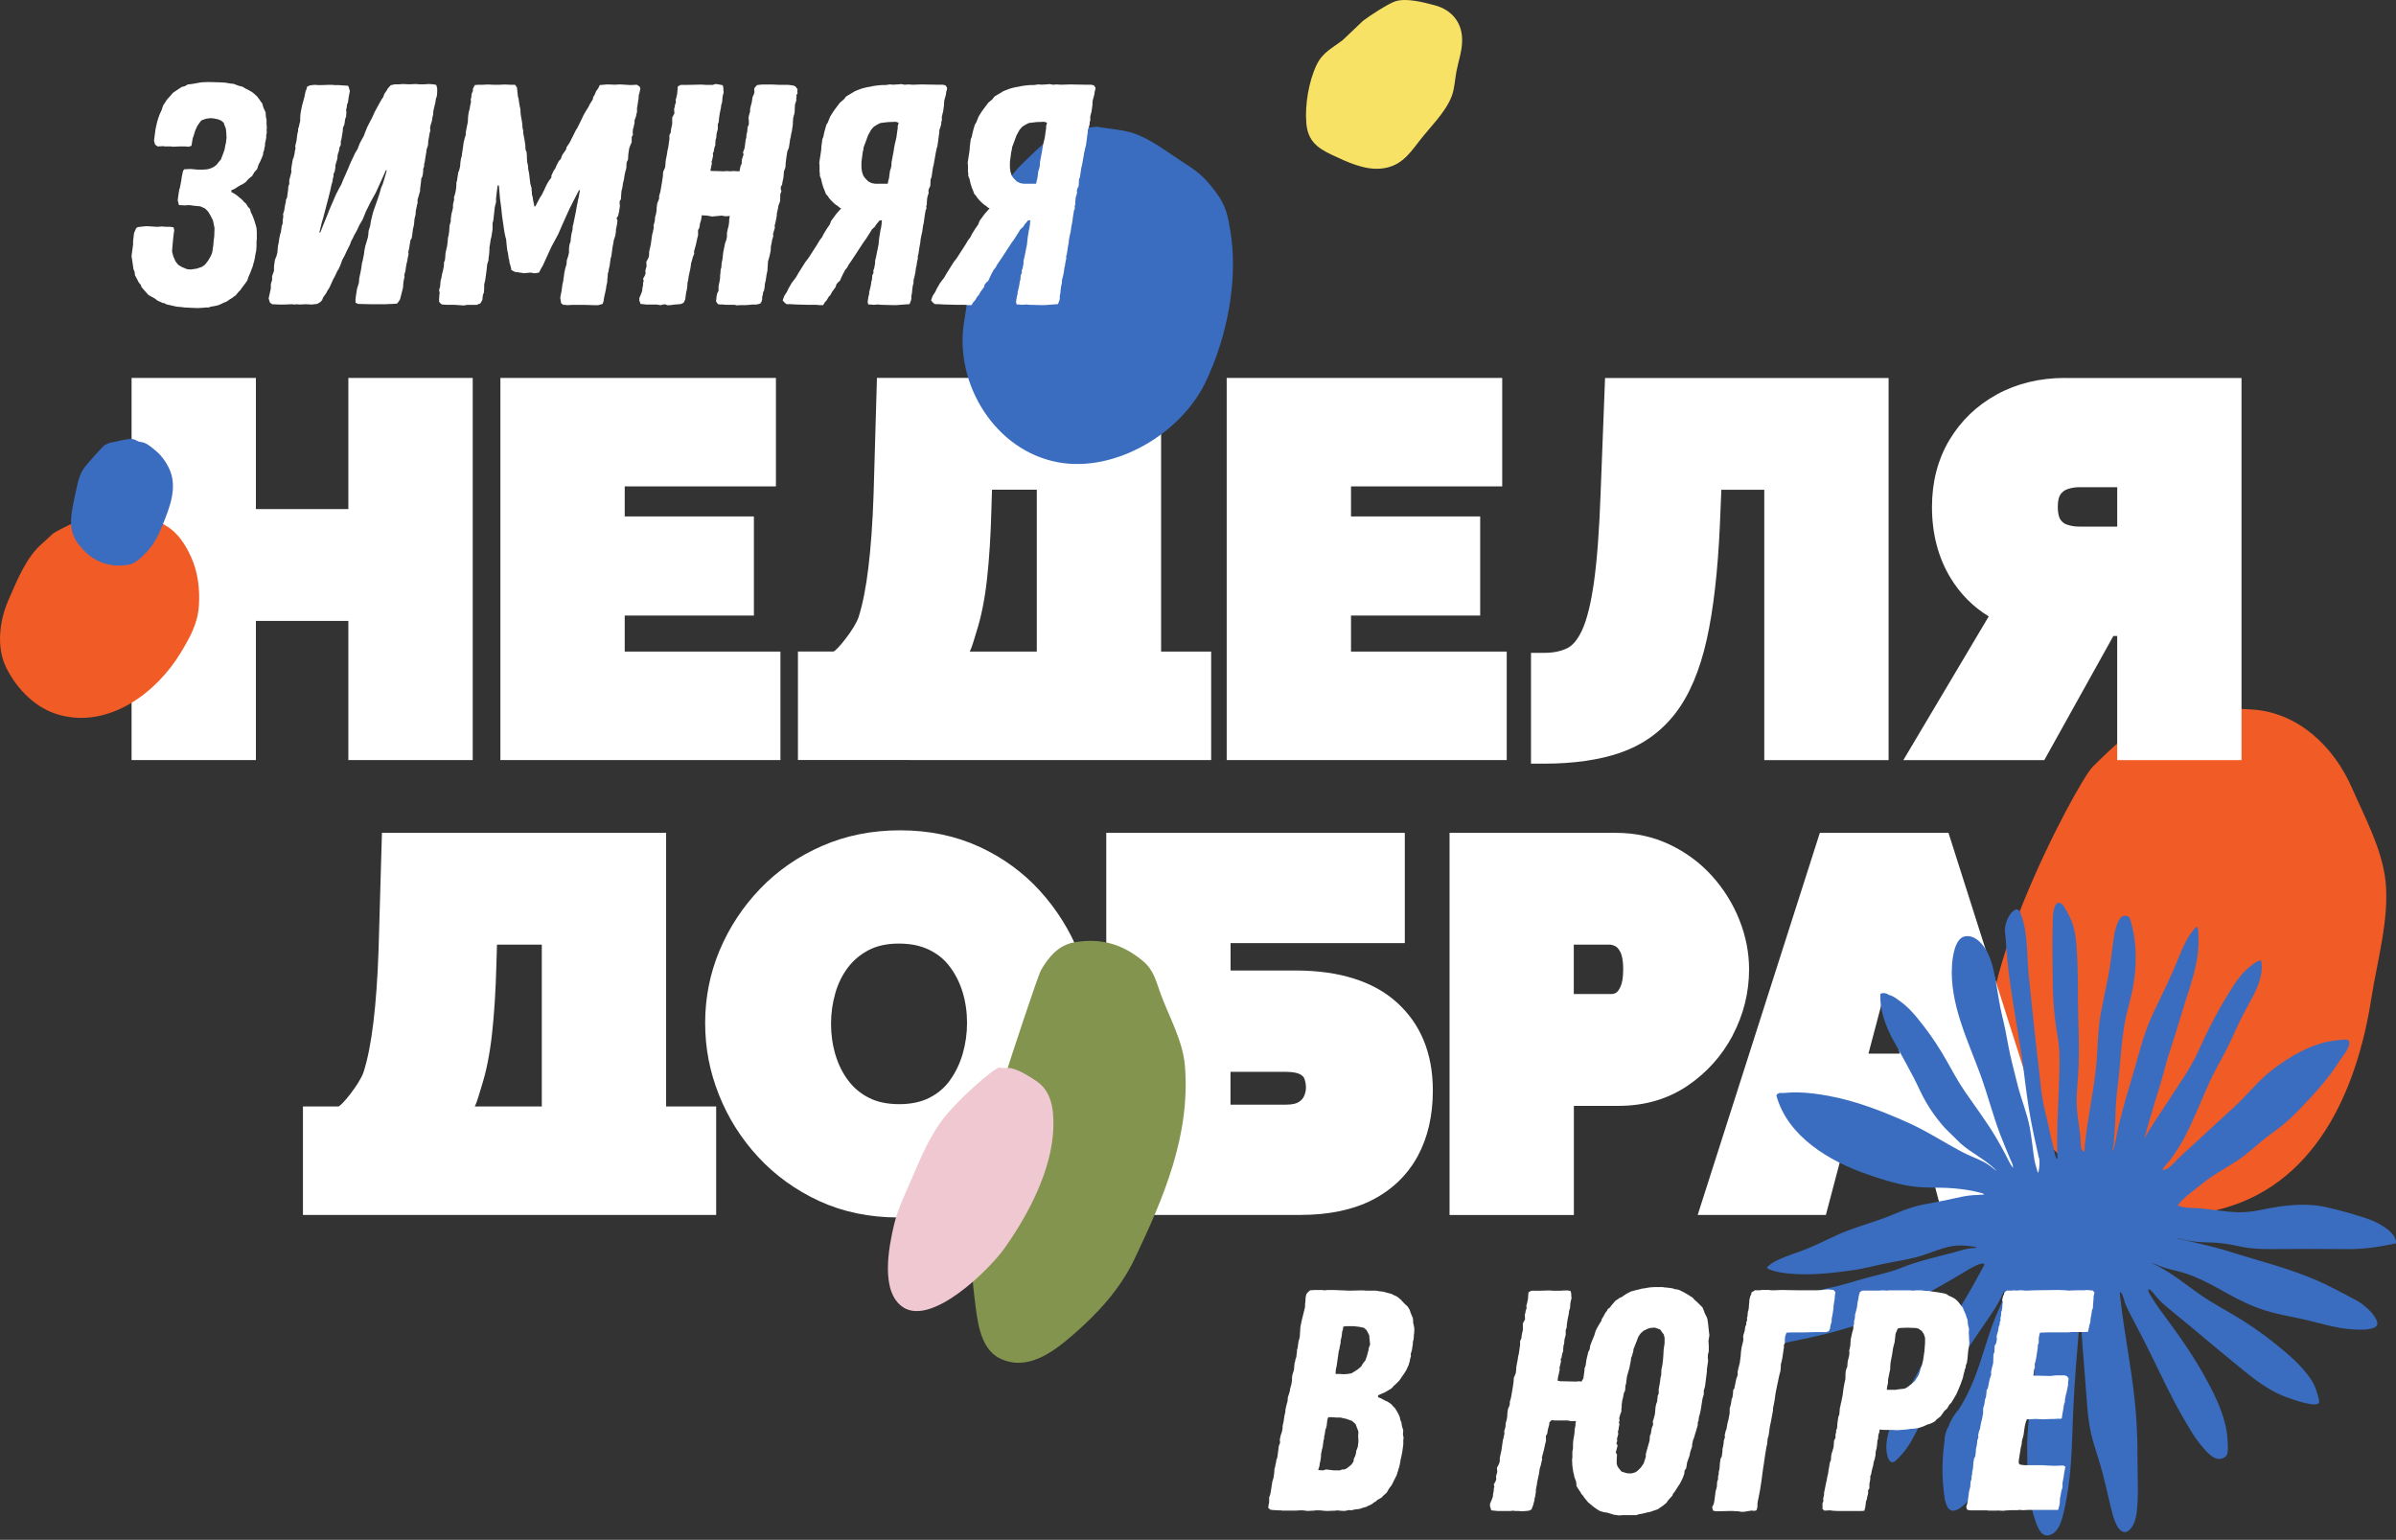 <?xml version="1.0" encoding="UTF-8"?> <svg xmlns="http://www.w3.org/2000/svg" id="Layer_1" width="567.78" height="364.93" version="1.1" viewBox="0 0 567.78 364.93"><rect x="0" y="0" width="567.78" height="364.93" fill="#333333" stroke="none"/><path d="M318.18,9.5c-2.42,1.88-4.73,2.88-6.16,5.83-1.9,3.93-2.84,9.63-2.45,13.95.37,4.08,2.54,5.78,6.1,7.44,3.5,1.64,7.56,3.58,11.5,3.24,4.47-.39,6.54-3.08,9.08-6.43,2.53-3.33,6.29-6.83,7.76-10.73.7-1.87.75-3.95,1.13-5.91.45-2.34,1.27-4.63,1.34-7.03.14-4.4-2.37-7.52-6.53-8.62-2.54-.67-6.57-1.76-9.24-.95-1.67.51-6.31,3.56-7.69,4.62l-4.83,4.59Z" style="fill: #f7e266;"></path><path d="M473.18,254.76c10.24,17.24,29.05,37.01,51.14,32.24,24.34-5.26,34.22-28.6,37.62-50.41,1.34-8.62,4.32-18.98,3.36-27.79-.82-7.57-4.93-15.15-7.95-22.06-4.35-9.95-12.94-18.02-23.9-18.61-7.03-.38-16.33-1.26-22.7,1.88-5.75,2.83-10.4,7.28-14.88,11.75-3.6,3.6-32.27,56.88-22.69,73Z" style="fill: #f05b26;"></path><g><polygon points="184.94 154.42 148.04 154.42 148.04 145.88 178.65 145.88 178.65 122.39 148.04 122.39 148.04 115.27 183.87 115.27 183.87 89.57 118.58 89.57 118.58 180.13 184.94 180.13 184.94 154.42" style="fill: #fff;"></polygon><polygon points="60.64 147.15 82.55 147.15 82.55 180.13 112.02 180.13 112.02 89.57 82.55 89.57 82.55 120.65 60.64 120.65 60.64 89.57 31.18 89.57 31.18 180.13 60.64 180.13 60.64 147.15" style="fill: #fff;"></polygon><path d="M215.59,180.13h71.42v-25.71h-11.86v-64.86h-67.34l-.8,27.73c-.23,6.6-.64,12.4-1.23,17.23-.57,4.72-1.34,8.65-2.31,11.7-.88,2.77-5.31,8.19-6,8.19h-8.38v25.71h26.5ZM245.69,116.06v38.36h-15.89c.62-1.22,1.15-3.32,1.6-4.73,1.13-3.5,1.97-7.72,2.5-12.54.52-4.69.87-10.19,1.03-16.33l.14-4.76h10.61Z" style="fill: #fff;"></path><polygon points="357.05 154.42 320.15 154.42 320.15 145.88 350.76 145.88 350.76 122.39 320.15 122.39 320.15 115.27 355.98 115.27 355.98 89.57 290.69 89.57 290.69 180.13 357.05 180.13 357.05 154.42" style="fill: #fff;"></polygon><path d="M384.01,178.36c5.28-1.82,9.67-4.97,13.05-9.37,3.28-4.27,5.77-10.15,7.4-17.49,1.57-7.07,2.62-16.18,3.1-27.07l.35-8.36h10.17v64.07h29.46v-90.56h-67.19l-1.07,27.73c-.31,8.55-.84,15.53-1.57,20.73-.71,5.01-1.66,8.82-2.82,11.33-.99,2.14-2.15,3.55-3.43,4.21-1.48.75-3.33,1.14-5.5,1.14h-3.16v26.26h3.16c6.96,0,13.03-.88,18.06-2.6Z" style="fill: #fff;"></path><path d="M489.34,89.57c-5.97,0-11.39,1.31-16.11,3.89-4.76,2.6-8.55,6.24-11.29,10.83-2.74,4.59-4.12,9.93-4.12,15.86,0,6.33,1.47,11.97,4.37,16.77,2.32,3.83,5.36,6.9,9.08,9.16l-20.24,34.07h33.4l16.37-29.42h.91v29.42h29.46v-90.56h-41.84ZM501.72,115.47v9.33h-9.06c-1,0-1.95-.16-2.89-.48-.62-.21-1.1-.59-1.51-1.18-.4-.58-.63-1.65-.63-3.01,0-1.7.35-2.54.64-2.95.45-.62.96-1.01,1.61-1.24.93-.32,1.86-.48,2.77-.48h9.06Z" style="fill: #fff;"></path></g><g><path d="M98.29,287.94h71.42v-25.71h-11.86v-64.86h-67.34l-.8,27.73c-.23,6.6-.64,12.4-1.23,17.23-.57,4.72-1.34,8.65-2.31,11.7-.88,2.77-5.31,8.19-6,8.19h-8.38v25.71h26.5ZM128.39,223.87v38.36h-15.89c.62-1.22,1.15-3.32,1.6-4.73,1.13-3.5,1.97-7.72,2.5-12.54.52-4.69.87-10.19,1.03-16.33l.14-4.76h10.61Z" style="fill: #fff;"></path><path d="M246.53,211.23c-3.99-4.41-8.84-7.96-14.43-10.54-5.62-2.59-11.93-3.91-18.77-3.91s-12.89,1.25-18.53,3.7c-5.62,2.45-10.55,5.86-14.66,10.14-4.09,4.25-7.31,9.15-9.59,14.55-2.29,5.43-3.45,11.23-3.45,17.25s1.09,11.55,3.25,17c2.15,5.45,5.28,10.41,9.28,14.74,4.02,4.36,8.89,7.88,14.46,10.46,5.61,2.59,11.93,3.91,18.77,3.91s13.01-1.27,18.61-3.77c5.57-2.49,10.47-5.91,14.58-10.19,4.09-4.26,7.3-9.16,9.54-14.57,2.25-5.43,3.38-11.18,3.38-17.11s-1.09-11.43-3.25-16.88c-2.14-5.43-5.24-10.4-9.2-14.78ZM225.17,255.95c-1.26,1.77-2.85,3.14-4.86,4.18-1.99,1.03-4.41,1.55-7.21,1.55s-5.22-.5-7.17-1.5c-2-1.01-3.6-2.34-4.9-4.07-1.35-1.78-2.37-3.84-3.05-6.12-.7-2.34-1.05-4.81-1.05-7.34s.34-4.91,1.01-7.26c.64-2.26,1.64-4.3,2.98-6.08,1.31-1.73,2.92-3.09,4.94-4.15,1.94-1.02,4.34-1.54,7.13-1.54s5.16.49,7.16,1.46c2.01.97,3.62,2.28,4.9,3.98,1.35,1.79,2.38,3.83,3.06,6.07.7,2.3,1.05,4.75,1.05,7.27s-.34,4.91-1.01,7.26c-.65,2.29-1.65,4.4-2.98,6.27Z" style="fill: #fff;"></path><path d="M331.02,237.58c-5.56-5.03-13.66-7.58-24.07-7.58h-15.34v-6.49h41.29v-26.14h-70.75v90.56h45.99c6.73,0,12.46-1.2,17.05-3.55,4.71-2.42,8.33-5.91,10.76-10.38,2.38-4.37,3.59-9.61,3.59-15.57,0-8.73-2.86-15.74-8.52-20.85ZM291.6,254.01h12.97c2.1,0,3.09.36,3.49.58.69.37.9.72.99.95.28.69.42,1.41.42,2.19,0,.73-.16,1.42-.48,2.11-.25.54-.67.99-1.29,1.37-.43.27-1.31.59-3.02.59h-13.09v-7.79Z" style="fill: #fff;"></path><path d="M410.61,245.32c2.56-4.87,3.87-10.12,3.87-15.59,0-3.94-.77-7.88-2.3-11.73-1.52-3.81-3.69-7.3-6.46-10.38-2.8-3.11-6.17-5.61-10-7.44-3.89-1.86-8.18-2.8-12.75-2.8h-39.47v90.56h29.46v-25.86h10.6c6.16,0,11.64-1.6,16.31-4.75,4.57-3.09,8.19-7.13,10.76-12ZM372.95,223.87h8.46c.43,0,.92.14,1.44.41.39.2.78.68,1.14,1.37.3.58.66,1.76.66,4.07s-.34,3.42-.62,4.06c-.45,1.03-.85,1.36-1,1.45-.47.3-.82.34-1.03.34h-9.06v-11.71Z" style="fill: #fff;"></path><path d="M431.25,197.37l-28.95,90.56h30.38l4.35-16.49h18.93l4.35,16.49h30.25l-28.83-90.56h-30.49ZM450.21,249.7h-7.44l3.72-14.1,3.72,14.1Z" style="fill: #fff;"></path></g><path d="M483.15,274.42c-.87-3.87-1.72-7.7-2.36-11.61-.72-4.41-1.14-8.85-1.82-13.26-.56-3.64-1.19-7.27-1.77-10.9-.61-3.84-1.2-7.66-1.55-11.53-.12-1.33-.23-2.66-.31-4-.1-.89-.18-1.79-.25-2.68.05-1.52.81-3.65,2.07-4.6,1.13-.86,1.51.16,1.86,1.16,1.63,4.7,1.24,9.83,1.78,14.73.74,6.8,1.37,13.6,2.21,20.39.33,2.65.52,5.32.94,7.96.43,2.74,1.23,5.39,1.78,8.1.3,1.46.6,2.87,1.01,4.3.16.54.25,1.79.71,2.2.14-.25.16-.53.06-.84-.02-1.42-.02-2.84-.02-4.27.04-4.7.35-9.39.48-14.08.1-2.18.11-4.36.03-6.54-.14-1.68-.36-3.35-.69-5-.49-3.34-.81-6.76-.85-10.13-.06-5.21-.19-10.49-.01-15.69.03-.87.06-3.91,1.31-4.16,1.05-.21,1.89,1.86,2.25,2.48,1.53,2.6,1.91,5.4,2.1,8.38.22,3.4.3,6.82.29,10.23-.02,6.54.48,13.06.06,19.59-.17,2.66-.49,5.36-.3,8.03.16,2.21.57,4.42.82,6.62.1.86-.03,2.04.23,2.86.1.32.34.71.67.82.12-.51.16-1.04.14-1.57.26-2.23.57-4.45.93-6.67.59-3.87,1.32-7.76,1.74-11.65.46-4.33.35-8.6,1.14-12.91.55-2.98,1.21-5.95,1.79-8.92.57-2.9.8-5.84,1.25-8.76.22-1.45.48-2.89,1.16-4.22.39-.77.85-1.33,1.8-1.24.86.08.95.8,1.16,1.55,1.5,5.24,1.37,10.85.3,16.18-.55,2.72-1.4,5.34-1.87,8.08-.64,3.8-.91,7.66-1.25,11.49-.2,2.27-.56,4.55-.73,6.83-.18,2.44-.11,4.89-.37,7.33-.11,1.01-.08,2.06-.25,3.05-.08.46-.24.86-.22,1.33.77-1.68.91-3.93,1.35-5.7.75-3.03,1.56-6.06,2.46-9.05.93-3.13,1.83-6.22,2.7-9.36.85-3.07,1.96-6.18,3.33-9.06,1.98-4.15,4.02-8.26,5.75-12.53,1.1-2.71,2.21-5.43,4.28-7.56.57.07.48,2.32.49,2.58.12,3.07-.35,5.82-1.15,8.79-.67,2.51-1.49,4.94-2.28,7.42-1.02,3.23-1.93,6.48-3.02,9.69-1.08,3.17-1.82,6.43-2.81,9.63-.82,2.63-1.61,5.27-2.38,7.91-.59,2.03-1.12,4.08-1.77,6.1-.33,1.03-.64,2.19-1.24,3.11-.38-.18.61-2.38.67-2.51,1.19-2.93,3.02-5.63,4.75-8.25s3.38-5.12,5.04-7.7c1.23-1.82,2.36-3.7,3.39-5.64.8-1.68,1.59-3.36,2.36-5.04,1.47-3.05,3.04-6.13,4.82-9.01,1.08-1.74,2.14-3.58,3.41-5.18.84-1.07,1.9-2.07,2.99-2.89.55-.41,1.37-1.01,2.09-1.01.84,4.47-2.23,8.88-4.16,12.6-1.4,2.71-2.57,5.51-3.93,8.23s-2.94,5.31-4.19,8.08c-2.01,4.45-3.73,8.99-6.03,13.29-.93,1.75-2.04,3.37-3.18,4.99-.55.79-1.5,1.53-1.89,2.41,1.21.25,2.89-1.84,3.58-2.51,2.14-2.08,4.4-4.03,6.58-6.07s4.55-4.2,6.84-6.3c3.16-2.9,5.76-6.33,9.19-8.93,4.08-3.08,8.87-5.92,13.98-6.72.96-.15,1.93-.26,2.9-.31s1.36.21,1.14,1.35c-.33.92-.81,1.76-1.45,2.51-.56.85-1.12,1.69-1.69,2.53-1.8,2.69-3.95,5.16-6.15,7.53-2.54,2.72-5.15,5.52-8.2,7.68-2.21,1.57-4.19,3.25-6.25,5.02-3.46,2.97-7.68,4.69-11.17,7.61-1.99,1.67-4.15,2.97-5.7,5.09,1.53.65,3.66.53,5.24.67,3.06.27,6.13.86,9.2.93,3.15.07,6.09-.81,9.17-1.28,3.9-.59,7.92-.79,11.78.11,2.86.67,5.77,1.47,8.58,2.36,1.78.56,3.46,1.28,5.02,2.32,1.21.8,2.88,2.21,2.73,3.86-3.74.8-7.5,1.39-11.33,1.36-6.04-.05-12.09-.05-18.13,0-2.65.02-5.15-.1-7.75-.68-2.5-.55-4.84-.89-7.4-.91-1.87-.02-3.69-.17-5.5-.62-.61-.15-1.23-.4-1.86-.41,4.02,1.07,8.08,1.81,12.05,3.07,7.18,2.27,14.59,4.06,21.5,7.11,2.45,1.08,4.79,2.36,7.17,3.59,1.23.64,2.44,1.23,3.54,2.1,1.24.99,2.41,2.11,3.09,3.56.57,1.23-.05,1.75-1.26,2.04-1.66.39-3.46.24-5.15.1-3.25-.26-6.42-1.25-9.58-2.01-3.34-.8-6.75-1.31-10.04-2.3-3.44-1.03-6.43-2.52-9.55-4.26-2.48-1.38-4.91-2.75-7.53-3.84-1.83-.77-3.61-1.24-5.55-1.69-.95-.22-1.86-.52-2.78-.86-.59-.22-1.22-.58-1.83-.69,4.24,1.89,7.85,4.96,11.64,7.59,3.24,2.25,6.72,3.98,10.03,6.09,2.65,1.69,5.19,3.49,7.64,5.46,3.13,2.52,6.39,5.27,8.6,8.68.64.98,1.03,2.07,1.35,3.19.11.38.47,1.46.43,1.9-.16,1.71-6.77-.77-7.69-1.1-5.04-1.82-8.97-5.34-13.06-8.68-4.45-3.63-8.81-7.37-13.27-11-1.51-1.23-3.06-2.44-4.36-3.9-.6-.67-1.18-1.71-2.04-2.05-.32.44.57,1.63.75,1.94,1.16,1.94,2.53,3.76,3.88,5.57,3.48,4.69,6.73,9.5,9.48,14.67,1.82,3.41,3.5,7,4.25,10.81.28,1.42.41,2.88.42,4.33,0,.99.11,1.99-.82,2.57-2.2,1.38-4.36-1.51-5.59-2.97-1.56-1.86-2.78-4.06-4-6.15-1.42-2.43-2.74-4.92-3.99-7.44-2.59-5.26-5.06-10.52-7.84-15.68-.81-1.5-1.59-2.99-2.21-4.57.16.41-.59-2.41-1.04-2.37-.19.57.03,1.47.09,2.03.24,2.17.54,4.34.87,6.5,1.15,7.57,2.5,15.02,2.91,22.69.18,3.39.24,6.79.23,10.19,0,2.78.18,5.63-.01,8.4-.14,1.99-.2,4.23-1.37,5.92-.48.69-1.31,1.5-2.28.98-1.1-.59-1.61-2.15-2.02-3.22-.43-1.56-.83-3.12-1.18-4.7-.48-2.05-.97-4.1-1.49-6.15-.6-2.19-1.3-4.34-1.97-6.52-.95-3.1-1.42-6.18-1.64-9.4-.62-9.06-1.63-18.07-1.67-27.16.06,4.36-.19,8.69-.57,13.03-.58,6.77-1.03,13.52-1.23,20.31-.15,5.08-.4,10.22-1.27,15.24-.34,1.99-.7,4.02-1.32,5.94-.39,1.22-1.08,2.68-2.3,3.3-2.42,1.25-3.4-1.67-4.02-3.55-1.76-5.35-1.78-11.22-1.82-16.81-.06-7.27,1.65-14.32,1.96-21.54.17-3.85-.06-7.84,1.09-11.56-.04,3.62-1,7.16-2.09,10.59-.94,2.93-1.96,5.84-2.83,8.8-1.09,3.73-2.07,7.38-3.78,10.9-1.57,3.21-3.37,6.29-4.96,9.49-.9,1.81-1.7,3.85-3.04,5.39-.97,1.12-3.82,4.1-5.15,1.98-.78-1.25-.85-2.9-1.01-4.31-.42-3.63-.3-7.73.21-11.36,0-1.26.31-2.44.94-3.52.55-1.53,1.38-2.91,2.48-4.13,1.4-2.18,2.48-4.4,3.46-6.79,2.34-5.71,3.56-11.77,6.22-17.35.14-.3,1.64-3.75,1-3.82-1.34,3.24-3.46,6.1-5.43,8.97-2.08,3.03-4.16,6.05-6.06,9.19-1.35,2.24-2.62,4.53-4.03,6.74-1.22,1.92-2.55,3.75-3.73,5.7-1.03,1.7-1.88,3.49-2.89,5.21-.77,1.32-1.66,2.51-2.75,3.59-.39.38-1.24,1.5-1.93,1.03s-.92-1.84-1.01-2.58c-.25-2.07.48-4.57,1.14-6.49,1.72-5.05,5.1-9.43,7.37-14.24,1.05-2.23,2.02-4.47,3.43-6.51.99-1.19,2.01-2.35,3.06-3.48.82-.78,1.49-1.67,2.02-2.67,2.25-3.45,4.22-7.15,6.2-10.77-.52-1.1-4.87,1.85-5.28,2.08-6.19,3.67-12.45,7.11-19.07,9.98-6.31,2.73-12.96,4.44-19.68,5.81-2.13.43-4.25.92-6.38,1.32-1.17.22-2.3.59-3.4.08.04-1.06.42-1.99,1.14-2.78.94-1.68,2.17-3.12,3.7-4.34,2.78-2.57,6.1-5.04,9.79-6.08,1.42-.32,2.84-.64,4.26-.96,2.09-.56,4.17-1.15,6.24-1.76,2.96-.86,5.96-1.36,8.82-2.53,4.22-1.72,8.61-2.62,12.99-3.82,1.28-.35,2.57-.76,3.9-.91.32-.04.92.07,1.13-.22-1.2-.23-2.42-.36-3.64-.4-3.16-.09-6.02,1.29-8.95,2.26-2.48.82-5.01,1.24-7.58,1.71-3.16.58-6.26,1.49-9.44,1.93-4.79.66-9.9,1.24-14.74.77-1.53-.15-3.18-.35-4.6-.94-.27-.11-.68-.19-.77-.51.7-.8,1.57-1.27,2.54-1.74,2.33-1.14,4.93-1.83,7.32-2.84,3.14-1.32,6.15-2.97,9.34-4.18,3.59-1.36,7.29-2.34,10.83-3.85,2.37-1.01,4.72-1.89,7.26-2.36,2.27-.43,4.55-.83,6.81-1.35,1.53-.35,3.05-.68,4.61-.81.92-.08,1.85-.06,2.77-.16-.25-.35-.88-.41-1.26-.51-1.9-.52-3.94-.77-5.89-.95-3-.28-6.06-.06-9.05-.38-3.91-.42-7.68-1.65-11.38-2.91-8.99-3.07-19.03-8.97-21.67-18.77.32-.49.79-.67,1.39-.53,1.22-.11,2.44-.17,3.67-.16,2.49.05,4.91.38,7.35.83,6.47,1.19,12.57,3.58,18.56,6.23,4.49,1.98,8.63,4.71,12.96,7.01,1.74.92,3.61,1.57,5.34,2.48,1.1.57,1.98,1.37,2.97,2.11-2.38-2.63-5.93-4.19-8.57-6.56l-3.65-3.58c-2.37-2.61-4.32-5.51-5.85-8.69-1.05-2.26-2.19-4.48-3.4-6.65-1.11-2.06-2.25-4.12-3.4-6.15-1.63-3.25-2.92-6.73-2.71-10.41.7-.27,1.36-.19,1.98.25.81.25,1.55.64,2.21,1.19,2.46,1.61,4.3,3.94,6.09,6.25,2,2.59,3.79,5.31,5.39,8.15,1.4,2.48,2.71,4.95,4.33,7.3,2.51,3.65,5.18,7.2,7.45,11.01.79,1.33,1.52,2.7,2.25,4.07.54,1.01,1.01,2.18,1.74,3.07-.03-.64-.22-1.24-.55-1.81-.86-2.03-1.7-4.07-2.5-6.12-1.78-4.68-2.99-9.54-4.72-14.25-3.04-8.29-7.3-16.83-6.7-25.91.12-1.79.63-6.4,3.13-6.81,1.88-.3,3.39,1.04,4.42,2.46,1.9,2.6,2.42,6.03,2.98,9.11.43,2.39.74,4.79,1.32,7.15.58,2.34,1.03,4.67,1.46,7.04.56,3.1,1.42,6.13,2.16,9.19.85,3.5,2.3,6.88,2.96,10.41.46,2.5.69,5.02,1.08,7.53.16,1.07.53,1.97.78,3.01.18.74.65-2.04.33-3.45Z" style="fill: #3a6dbf;"></path><g><path d="M308.73,357.94h-.6l-1.19.07h-3.05l-.45-.07h-.6l-1.12-.07-.67-.07-.52-.45.07-.6.15-.74v-1.12l.22-.6.15-.67.15-1.04.15-.89.07-.52.3-.97.15-1.04.07-1.04.15-.45.07-.52.15-.52.07-.6.22-.6.07-.45.15-1.12.15-1.19.3-.75-.07-.74.22-1.04.22-.6.15-.6.07-.45v-.52l.22-.97.15-.97.07-.52.22-.89v-.45l.07-.3.15-.74.3-1.04.08-1.04.15-.37.3-.97.08-.6.3-1.04.15-1.04v-.6l.07-.52.15-.52.22-.67.07-.67.07-.89.15-.52.07-.45.22-.6.07-.67.07-.45v-.52l.15-.45.07-.45.15-1.12.3-1.04.15-2.38.22-1.12.22-.97.45-1.79.22-.97v-.6l.07-.52.07-1.12.15-.67.22-.37.67-.6,1.04-.07h1.86l.45.07.82-.07h1.56l3.65.15,2.98-.07,1.04.07h2.24l.82.15.75.07,1.12.3.89.22.74.37.67.3.82.67.97,1.04.67.6.3.45.22.37.3.89.45,1.04.07.6v.52l.15.6.15.89-.07,1.12-.07.45v.52l-.07.45-.15.52v.45l-.15.97-.07.52-.3.97.07.45-.15.52-.07.22-.07.52-.15.45-.15.52-.22.45-.3.67-.52.82-.52.74-.6.89-.97.97-.37.3-.37.45-.37.3-.52.3-.89.52-.89.37-.67.3v.45l.75.3.82.45.67.3.89.6.45.52.45.45.45.75.3.52.37.82.15.75.22.45.15.97.3.97-.07.97.15.75-.07.67v.97l-.07.52-.15,1.12-.22,1.12-.22.97-.07.52-.22,1.04-.15.45-.15.52-.15.45-.15.52-1.19,2.38-.67.89-.45.82-.37.37-.52.45-.3.37-.6.37-.45.22-.37.37-.52.3-.37.3-.37.22-.52.22-.6.3-.82.22-.6.22-.45.07-.67.07-.97.22-.45-.07-1.12.22-1.12-.07-.52-.07-.52.07-2.01.07-.97-.07-.6-.07h-1.04l-.6.07h-.22l-1.12.07-1.19-.15ZM314.25,348.25l1.86.22h1.42l.52-.22h.52l.52-.22.67-.52.52-.45.45-.67.07-.6.37-.82.15-.52.07-.6.37-.97.15-1.34-.07-1.27.07-.97-.67-1.79-.82-.75-1.42-.52-.75-.15-.6-.15h-1.04l-.82-.07h-1.04l-.22.67-.15,1.34-.15.6-.15.3-.15,1.12-.15.52v.52l-.15.45-.07.6-.15,1.04-.15.52-.22,1.12v.52l-.15,1.04-.15.6-.07.6-.3.97,1.19.07.67-.22ZM319.39,325.61l.89-.15.6-.37.82-.52.89-.75.37-.67.6-.75.37-1.04.22-.89.15-.45.07-.6.3-.75-.07-.82-.07-.52-.07-.89-.45-.89-.22-.37-.6-.52-.45-.07-.67-.15-1.34-.15h-1.86l-.6.15v.52l-.22.67-.07.67-.07.52-.22.89v.52l-.22.97-.07.52-.15.45-.52,3.65-.15.6-.07.74v.45h.97l.89.07,1.04-.07Z" style="fill: #fff;"></path><path d="M383.16,359.06l-.67-.07-1.71-.52-.6-.07-1.04-.3-.52-.3-.97-.67-1.34-1.12-.97-1.19-.22-.37-.37-.37-.22-.45-.37-.52-.6-.97v-.45l-.07-.52-.15-.45-.15-.37-.15-.45-.07-.52-.15-.45-.15-1.04-.07-.45-.07-1.49.07-.52v-1.42l.15-.75v-1.12l.07-.82.15-.82.15-1.04v-.6l.22-1.04v-.52l.15-.52h-1.34l-.67-.15h-3.05l-.75-.07-.52.52-.07.67-.3,1.04-.15.97-.3.52v1.27l-.15.52-.37,1.71-.45,1.64.07.45-.22.89-.07.37-.3.97-.15,1.12-.45,2.09-.07.6-.22,1.04v.52l-.15,1.04-.15.6-.07.52-.3,1.12-.37.97-.6.3-.67.07-.89.07-1.12-.07h-.6l-.52-.07-.52.07h-3.13l-1.49-.15-.3-.97v-.6l.3-.67.37-.97.07-.74.15-.67v-.52l.15-.45-.15-.52.45-.82.15-.52-.07-.6.3-1.04-.07-1.04.3-.52.3-.67.07-.52v-.6l.22-1.04.15-.6.37-2.61.15-.45.07-.45.15-.6-.07-.52.3-1.04.07-.97.22-.74.15-.89v-.52l.15-1.12.22-.52.22-.6v-.6l.3-1.04.37-2.16.07-.45.15-1.04.07-1.04.45-1.04.07-.52.07-1.04.3-1.56.15-.97.15-.6.22-1.56.07-.37v-1.04l.3-.6.07-.6.07-.45.22-.97v-1.56l.52-.97-.07-1.04.15-.52.07-.52.22-.52-.07-.6.15-.52.22-.97.07-.89.07-.82.67-.37h1.86l2.31-.07,1.12.07h1.64l.82-.07h.97l.6.15.15.67v.45l.07.52-.22.89-.07.45-.07,1.04-.22.67-.07.67-.3,1.42-.15,1.04-.07.89-.22.52v1.19l-.15.52-.15.6-.07.97-.15.37-.07.89v.45l-.15.37-.15.6-.07.52-.22.45.07.52-.22.97-.15.52.07.45-.15.6-.07.45-.15.52-.15,1.04.67.15h.6l3.13.07.6-.07.67.07.45-.75.22-1.56.07-.89.22-.52.07-.45.15-1.04.45-1.86.3-.52.15-.97.37-.97.22-.52.37-.89.3-1.04.45-.89.3-.52.6-.97.15-.52.3-.45.52-.97.37-.45.22-.45.52-.37.3-.45.97-1.12.97-.67.52-.22.52-.37.82-.52.89-.45,1.12-.3.37-.07,1.12-.3.6-.07.82-.15.45-.07,1.04-.07h1.94l.37.07.82.07,1.12.15.67.22.6.07.45.15,1.04.52,1.04.6.45.3.6.37.37.45.75.67,1.19,1.19.22.52.37.97.45.89.15.52.15,1.12.15,1.42.07.6.07.52-.15.97-.07.45.07.97v1.49l-.15.52-.07.45v.52l.07.74-.07.45-.22,1.56v.52l-.15,1.19-.07.52-.22,1.79-.3,1.04v.89l-.3.97-.3,1.94-.15.89-.22.97-.15.45-.15.97.15-.22-.3.6v.67l-.45,1.56-.15.45-.3,1.04-.22.52-.22,1.04v.45l-.45,1.34-.15.82-.3.82-.3.89-.07.52-.15.82-.37.52-.07.75-.37,1.04-.67,1.34-.37.52-.6.97-.3.45-.37.45-.15.45-.82.89-.3.37-.3.45-.82.67-.89.6-.3.22-1.94.67-.52.07-.52.15-.97.22-.52.07-.6.22h-3.2l-.97.07-.45-.07ZM386.51,349.22l1.04-.3.52-.37.75-.74.67-.97.37-1.12.15-.52v-.6l.3-1.12.45-1.56.15-.6.07-1.04.22-.52.15-.97.15-.6.22-.45v-.6l-.07-.22.22-.67.3-1.12.15-1.71.15-.67.22-.6.15-1.42.22-.45v-1.04l.3-1.64.15-1.19.15-.52v-.52l.07-.97.15-.6.15-1.04.07-.67.07-.97.07-1.34.15-.97.07-.52v-1.27l-.22-.82-.37-.45-.45-.67-1.27-.45-1.04.07-.52.15-1.12.52-.67.6-.52.74-.22.52-.15.45-.22.52-.37.97-.22.52-.07.6-.3,1.04-.22.52v.15l-.07.6-.22,1.04-.07.45-.6,2.09-.15,1.19-.07.52-.15.52-.07,1.12-.3.6-.22,1.19-.15.52-.15,1.04v.52l-.07.52v.6l-.22.52-.3,1.04.07.6-.15.52.15.3-.15.67-.07.6-.15.52.07.6-.3,1.12.07.52-.22.52.3.52-.22.89-.22.74.3.52-.07,1.19v.97l.15.52.15.3.52.67.3.37.67.22.52.15.37.07h.75Z" style="fill: #fff;"></path><path d="M411.84,358.16h-.6l-.52-.07h-.75l-2.76.07h-.6l-.67-.15-.22-.82.37-.74.15-.67.15-1.12.15-1.19.3-1.12.07-1.19.22-.6v-.67l.15-.52v-.52l.15-.6.07-.52.07-1.04.15-.97.3-.6.15-1.19v-.52l.15-.6.15-.97v-.37l.3-.89-.07-.45.22-.97.22-.52.07-.52.22-1.12.15-.52.3-1.56v-1.12l.3-1.04.15-1.12.22-.52.07-.6.07-.52v-.52l.3-.45.45-2.23.22-.6.15-.52-.07-.45.22-1.04.3-1.12.22-1.64.07-.97.15-1.12.37-1.49.07-.52-.07-.45.07-.52.3-.97.15-1.04.22-.45v-.52l.22-.52-.07-.45.15-.52.07-.97.15-.45.07-.45.07-.97.07-.45v-.52l.22-.89.22-.45.07-.45.82-.52h1.19l.3-.07h1.79l.6.07h.74l1.64-.07,3.95.07h4.69l1.12-.07.52-.07.67-.07.74.07.67.07.45.52-.15.97v.45l-.3,1.86v.45l-.15,1.04-.07.45-.22,1.12v.6l-.3,1.04-.07.6-.3.67-.67.22h-2.46l-2.83.07h-3.05l-1.04.07-.3.89-.07.52v1.04l-.22.45v.6l-.22,1.42-.15,1.04-.22,1.04-.15.52v.6l-.07.89-.3,1.12-.52,2.46-.37,1.86-.22,1.64-.37,1.86v.45l-.37,2.01-.15.82-.22.97-.15,1.12-.15,1.04-.22.74-.07.67-.07.74-.15.52-.22,1.34-.3,1.94-.07.6-.15.89-.22,1.56-.22,1.71-.37,2.38-.52,2.61-.07.45v.82l-.22.75-.45.15-.75-.07-1.86.3h-.52l-.82-.15Z" style="fill: #fff;"></path><path d="M434.19,358.01l-.52-.07-1.34.07-.45-.37v-1.42l.22-.45-.07-.52.22-1.04v-.45l.22-1.04.22-1.12.22-.97.07-.52.22-.89.07-.52.07-.45.3-1.71.22-.45.07-.97.07-.52.15-.45.3-.97.07-.45.07-.89v-.37l.37-.74v-.82l.15-.45v-.52l.22-.45.07-1.12.22-1.56.22-.52.07-.6.08-1.04.15-.52.07-.45.15-.52.07-.45.22-1.04.07-.6.15-1.12.22-1.19.22-.97v-.89l.07-.97.15-.52.22-.52.07-.97.07-.45.3-1.19.07-.82-.07-.3.22-.97.07-.45.07-1.34.15-.6.22-1.04.22-.67.07-.89.15-.52v-.6l.15-.52.07-.52v-.45l.15-.52.3-1.19.07-.52.07-.6.22-1.04.07-.6.3-.97.6-.3h3.87l.97-.07.97.07.45-.07h4.99l.52.07,1.12-.07h1.04l1.12.15h.6l.97.15,1.56.22,1.19.22.52.15.52.37.52.22.97.52.67.6.3.37.45.6.45.52.22.6.45.97.15.52.3.82.07.82.07.52.22.82-.07.74.07,1.12v.52l.07.82-.07.82-.15.82-.07.52-.15,1.64-.15,1.04-.22.52-.07.6-.22.52-.07.45-.15.45-.22,1.04-.22.6-.37,1.04-.6,1.42-.37.82-.52.89-.67,1.12-.45.45-.52.89-.67.6-.52.75-.37.52-.97.75-.37.45-1.04.52-.75.22-.97.45-1.19.37-.89.15-.97.07-1.04.15-2.09.15-1.42-.07h-1.64l-1.12-.07v.15l-.07.52-.22.6-.07.97-.15.37-.07.97-.07.45-.07.52-.15.45-.07.52v.45l-.22,1.04-.22.67-.15.89-.15.52-.22.89-.07.52-.22.52v.74l-.22,1.12v1.04l-.3.45v.6l-.07.52-.15.45-.07.52-.22.6-.08.67-.07.6-.22.89-.52.07h-5.96l-1.19-.07ZM449.02,329.41l.82-.15,1.42-.15.52-.22,1.19-.89.82-.75.52-.82.3-.45.37-1.04.15-.67.3-.67.3-1.27.3-2.09.15-1.94v-1.27l-.3-.89-.45-.67-.82-.6-.67-.15-2.01-.07-1.71.07-.52.15-.37.89-.15.37-.07.75-.15,1.27-.15.52-.22.89-.22,1.49-.15.74-.22,1.19-.07.89v.6l-.15.67-.37,1.86v.67l-.22,1.04-.07.67h1.94Z" style="fill: #fff;"></path><path d="M473.23,358.01h-1.94l-.52-.07h-3.95l-.67-.15-.22-.67.22-.67.15-.67.15-1.12.15-1.19.3-1.12.07-1.19.22-.6v-.67l.15-.52v-.52l.15-.6.07-.52.07-1.04.15-.97.3-.6.15-1.19v-.52l.15-.6.15-.97v-.37l.3-.89-.07-.45.22-.97.22-.52.07-.52.22-1.12.15-.52.3-1.56v-1.12l.3-1.04.15-1.12.22-.52.07-.6.07-.52v-.52l.3-.45.45-2.23.22-.6.15-.52-.07-.45.22-1.04.3-1.12.07-2.09.22-.52.07-1.56.3-.45.15-.6.07-.52-.07-.45.07-.52.3-.97.15-1.04.22-.45v-.52l.22-.52-.07-.45.15-.52.07-.97.15-.45.07-.45.07-.97.07-.45-.15-.52.22-.89.22-.45.07-.45.6-.45h1.27l.45-.07.52.07.89-.07h.52l.6.07h.74l1.64-.07,5.59-.07,1.71.07.6.07,2.16-.07h1.64l.67-.07.74.07.67.07.37.52-.22.82v.45l-.15,1.86v.45l-.22.52-.07.52-.07.45-.22,1.12v.6l-.3,1.04-.07.45-.22.97-.74.07h-3.13l-.89.07h-4.84l-1.79.07-.22.89-.07.52v1.04l-.22.45v.6l-.22,1.42-.15,1.04-.22,1.04-.15.52.07.6-.22.74-.15,1.34h1.34l2.61.07,1.42-.15h1.94l.6.15.45.6-.15.89v.6l-.15.82-.22,1.04-.15.52-.22,1.12v.52l-.22.6-.15,1.04-.22,1.19-.15,1.04-.15.15h-.75l-1.12.07h-.67l-1.86.07-1.27-.07h-.82l-.97.07h-.67l-.3.82-.22.97-.3,2.09-.22.74-.15.67-.07.74-.15.52-.22,1.34-.3,1.94v.6l.3.3,1.04.15h4.4l1.04.07,1.64.07,2.09-.07.52.22-.07.6-.07.3-.15.82-.07.6-.3,1.64v.97l-.15.52-.15.45-.07.52-.22,1.12-.07,1.27-.15.67-.22.82h-7.08l-1.19.07-.97-.07-.45.07h-1.56l-1.19.07-.6.07-1.42-.07Z" style="fill: #fff;"></path></g><path d="M255.81,30.34c-1.24.35-2.56.43-3.82.82-3.24,1.01-6.74,4.82-9.16,7.08-9.88,9.24-12.46,25.59-14.41,38.29-2.23,14.48,7.37,30.27,22.32,33.03,13.52,2.5,29.13-6.81,34.96-19.04,5.08-10.64,7.79-24.17,5.85-35.86-.62-3.73-1.06-5.87-3.3-8.93-2.53-3.46-4.08-4.83-7.52-7.03-3.61-2.31-7.48-5.36-11.49-6.9-2.81-1.09-6.55-1.23-9.53-1.82.24.05.48.1-3.89.37Z" style="fill: #3a6dbf;"></path><g><path d="M43.47,72.82l-1.64-.15-2.31-.52-.6-.3-.45-.07-.6-.3-.52-.22-.67-.52-1.49-.82-1.19-1.34-.45-.52-.22-.6-.45-.52-.45-.89-.45-.82-.07-.75-.3-.75-.07-.6-.37-2.46.37-2.76v-.82l.22-1.86.52-1.19.37-.22,1.19-.15.97-.07,1.19.07.89.07h.6l.89-.07.82.07h1.19l.75.15.15.67-.07.45-.15,1.19-.15,1.56-.15,1.86.3,1.12.52,1.19.45.6.3.3.75.45,1.27.52.82.07,1.49-.22.6-.22.52-.15.75-.52.37-.45.45-.6.52-.89.3-.67.15-.52.22-1.49.07-.97.15-1.12.07-2.01-.37-1.79-.52-1.04-.6-1.04-.75-.75-1.12-.52-1.56-.15-1.12-.15-.97.07-1.42-.07-.3-1.12.22-1.64.15-.89.15-.45.3-1.56.15-1.04.3-1.42.3-.37,1.49-.07,1.56.15h1.42l.97-.07.82-.22.75-.37.6-.45.6-.75.45-.52.6-1.56.3-.89.15-.89.15-.6.15-1.27-.07-1.19-.07-.82-.15-.45-.22-.52-.15-.52-.6-.52-.74-.3-1.04-.22-.82-.07-1.04.15-1.04.37-.37.45-.37.52-.3.45-.22.52c-.22.37-.37.97-.6,1.71l-.22.6-.3,1.79-.67.22-.89-.07h-1.27l-1.56.07-.45-.07h-1.42l-.45-.07-1.27.07-.37-.22-.3-.3-.22-.82.15-1.19.07-.52.15-1.12.37-1.64.22-.75.37-1.04.45-.97.37-1.12.82-1.27.3-.37.74-.82.52-.6,2.01-1.34.82-.22.6-.37,1.19-.15,2.09-.37,1.64-.07,2.68.07,1.27.07,1.27.22.75.07,1.19.45.89.22.75.45.75.37.89.52,1.04.89.67.89.3.45.3.37.3,1.04.52,1.12.07,1.12.15.6v1.04l.07.97-.07.45.07.6-.15.6v.6l-.07.45-.22.97v.52l-.15.6-.07.45-.22.6v.37l-.22.6-.45,1.04-.45.89-.3.97-.67.75-.52.89-.75.6-.37.37-.37.45-.45.3-.3.22-.37.15-.52.3-1.19.75-.6.22v.45l.6.3.67.45,1.34,1.12.37.45.52.45.45.75.45.45.22.82.37.75.15.37.3.82.3.97.22.82.07,1.04v1.64l-.07.52v1.04l-.07,1.12-.22,1.04-.07.52-.22,1.04-.15.45-.15.6-.15.45-.22.52-.15.45-.45,1.04-.37,1.04-.6.82-.67.89-.3.45-.45.45-.3.37-.52.6-.3.15-.45.37-.52.3-.3.22-.45.3-.74.3-.6.3-.74.3-1.04.22-.52.07-.67.22h-.82l-.45.07-1.42.07-3.2-.15Z" style="fill: #fff;"></path><path d="M64.56,72.15l-.6-.45-.3-.97.52-2.38v-1.04l.15-.52.15-.37v-.97l.45-1.27v-.97l.07-.6.15-1.04.37-.89.22-.89.07-.89.07-.67.15-.67.15-1.04.22-1.04.15-.45.07-.45.15-1.04.22-.6v-.67l.15-1.04-.07-.45.3-.97.07-.52.15-.89.15-.52v-.45l.3-.67.07-.6.15-1.04.07-.97.22-.52v-.97l.3-1.12.22-.89-.07-.6.37-2.23.22-.52.22-.97.07-.6.15-.52-.07-.6.3-1.27.15-1.19.07-.52.15-.52v-.52l.22-.67.07-.37.22-.89v-.82l.07-.89.15-.89.22-1.04.45-1.64.15-.6.22-1.12.22-.52.15-.6.6-.3,1.12-.15.97.07h.67l1.86-.07h.82l.37.07h1.12l2.16.15.15.22.3,1.04-.3,1.56-.15,1.12-.22.52-.07.67-.15.6.07.52-.07,1.04-.22.6-.15,1.04-.07.37-.3.6-.07.97-.3,1.79-.15.52v.82l-.3.6-.15.89-.3.89-.07.97-.15.45-.3,1.04v.45l-.15.97-.3.67v.52l-.15.52-.15.97-.15.37-.22,1.04-.15.67-.45,1.79-1.19,4.54-.3.97-.6,2.46h.22l1.04-2.61.37-.89.3-.75.37-.97.97-2.24.67-1.56.97-1.86.3-.52.45-1.12.6-1.34.52-1.19.52-1.27.52-1.12.37-.75.22-.52.67-1.12.22-.6.3-.75.6-1.12.3-.52.37-.97.45-1.12.52-1.04.67-1.27.6-1.34.89-1.64.75-1.34.37-.52.3-.82.52-.75.3-.52.67-.75.97-.22h.97l1.04-.07,1.34.07,1.64-.07.82.07h1.04l1.27-.07,1.04.07.67.15.22.82v.82l-.07.97-.22.6-.15.97-.22.89-.22.97-.07.52v.45l-.15.52-.07.45-.07.52-.3.97-.15.67.07.67-.15.52-.37,2.09v.45l-.07.52-.3.89-.07.67-.15.82-.15.97-.07.52-.15.52v.52l-.22.6v.6l-.07.6-.15.67-.22.37-.07.75-.07.6-.15,1.12v.52l-.45,1.56-.15.45v.89l-.15.45-.07.45-.22.97v.45l-.07.52-.22.89-.07.82-.07.67-.22.89-.15,1.19-.15.97-.3.52-.22,1.34-.07.52-.22.89.07.52-.22.97-.07.6-.15.52-.22,1.19-.07.67-.3,1.04.07.37-.22,1.04-.07.52-.07,1.04-.6,2.38-.15.52-.67.89-1.12.07-1.64.07h-3.5l-2.98-.07-.6-.3v-.75l.07-.67.07-.45.15-.97.07-.45.3-.97.15-.52.07-.97.45-2.16.07-.52.07-.45.07-.52.15-.52.3-1.49.15-1.12.22-1.04.15-.45.45-1.56.07-.52.07-.89.37-1.19.15-.97.3-1.34.3-1.12.89-2.53.6-1.79.37-1.34.37-.82.37-1.19.6-2.09h-.22l-1.27,2.83-1.12,2.46-1.12,2.01-1.19,2.38-.82,2.01-.75,1.27-.67,1.42-.67,1.19-.15.37-.52.97-.22.67-.75,1.49-.52,1.12-.6,1.12-.37,1.04-.45,1.04-.3.45-.75,1.56-.22.37-.74,1.64-.22.45-.52.82-.22.45-.74,1.04-.15.45-.37.52-.82.52-1.34.15-1.34-.07-1.71.07-.37-.07-.67.07-.6-.07-1.71.07h-1.42l-1.49-.07Z" style="fill: #fff;"></path><path d="M107.77,72.23h-2.01l-1.04-.07-.3-.22-.37-.45v-.52l.07-1.12.07-.45-.15-.67.22-.67.07-.52.07-.97.22-.82.15-.89.15-.52.22-1.04.07-.6v-.52l.22-.52.07-.6.07-1.04.22-1.04.15-.6.07-.6.07-.45.07-1.04.15-.45.15-1.12.07-1.19.3-1.12v-.6l.15-1.04.37-1.49v-.67l.07-.45.22-.89-.07-.45.22-.67.15-.6.15-.89.07-.89v-.52l.15-.45.07-.52.15-.97.07-.45.22-.52.22-.89.07-.97.15-.97.15-.45.15-1.04.07-.45.15-1.04.07-.6.22-.97.15-.52.15-.45v-.52l.07-.45.45-2.23v-.45l.07-.97.15-.89.22-.82.07-.52.22-.97-.07-.6.15-.52.07-.82.3-.67v-.52l.45-.89.75-.07h1.04l1.42-.07,1.27.07h1.27l1.34-.07,1.49.07h.97l.45.67.22,2.09.15.52.15,1.04.07.45.22,1.04.07,1.27.22,1.19.15.97.07,1.04.15.52v.6l.3,1.56.07.45.15,1.04v.52l.07.52.22.45.07.97v.45l.07.97.22,1.04v.52l.22,1.04.3,2.53.3,1.04v.45l.07.52v.52l.15.45.15.97.3,1.42h.22l.97-1.86.22-.37.3-.45.6-1.19.22-.52.52-1.04.45-.74.52-.67v-.45l.52-1.12.45-.67.3-.74.52-.97.45-.45.3-.89.67-.97.3-.45.07-.45.75-1.12,1.49-2.98.3-.45,1.04-2.09.45-.97.6-1.04.52-.82.45-.89.3-.45.22-.37.15-.3.07-.45.3-.45.37-.89.52-.75.37-.75,1.79-.15,1.79.07,1.19-.07,2.53.15,1.49-.07.67.45.15.52-.22.97-.15.45-.07,1.04-.07.3-.07.52-.07.45-.07.52-.07.22v1.04l-.15.45-.07.52-.37.97v.6l-.22,1.04-.15.45-.07.89.07.45-.3.52v1.27l-.22.45-.37.97-.07.45-.15,1.04-.07,1.19-.3.6-.07.67v.45l-.07.52-.15.45-.22.97-.15,1.04-.22.89-.07.45-.07.52-.22.89-.07.82-.07,1.12-.3.52v.52l.07.52-.07.45-.07.52-.07.45-.22.97-.37.52.22.6-.15,1.12-.22,1.04v.45l-.15.97-.37,1.12-.07.52-.22,1.12-.07.52-.07.6-.15,1.04-.15.45-.15,1.04-.07.6-.22.97-.07.52-.15.45-.07.97-.07.52v.52l-.22.97-.07.6-.22,1.04-.22.97-.15.97-.22.67-1.04.3h-.82l-2.23-.07h-3.28l-1.04.07-.37-.07h-.52l-.52-.37-.15-.82-.07-.52.07-.45.22-1.04.07-.52.15-1.12.15-.6.15-1.04.15-1.12.22-1.04.3-.97.07-.97.3-.89.22-.97v-1.04l.15-.97.22-.52.07-.89.07-.45.07-.52.22-.82.07-.52v-.45l.15-.52.6-2.91.22-1.34.22-1.04.07-.45.15-.52.3-1.79h-.22l-2.24,4.4-1.71,3.8-.97,2.23-1.64,3.05-2.01,4.4-.52.89-.37.75-.82.15h-.45l-.67-.15-1.64.15-1.42-.22-.67-.07-.89-.45-.07-.52-.37-1.27-.07-.6-.15-.52-.07-.6-.07-.52-.15-.52-.15-1.27-.15-1.56-.15-.45-.22-1.04-.15-.97-.45-3.13-.15-1.56-.15-1.12-.07-.52-.07-.45-.3-3.43h-.3l-.37,3.05v.89l-.3,1.19-.3,2.76-.07.52-.15.45v1.42l-.07.52-.15.97-.07.45-.15.52-.15,1.04-.15.89v.52l-.07,1.04-.15,1.04v.45l-.3.89-.07.6-.07.67-.15,1.19-.15,1.04-.07.45-.22.89v.97l-.07.97-.22.52-.07.45-.07.75-.45.82-.89.37h-2.23l-.37.07-.52.07-2.01-.15Z" style="fill: #fff;"></path><path d="M174,72.23h-2.01l-.82-.07h-.52l-.52-.07-.45-.67.07-.6.07-.67.15-.67.3-.52v-1.04l.3-1.56.07-.52v-.52l.07-.52.07-.97.15-.37.07-1.04.22-1.12.15-1.42.45-2.24.3-.82.15-.75v-.89l.22-1.04.15-.52.15-1.04v-.52l.15-.89-.67.07h-.52l-.67-.15-2.38.22-1.12-.22-1.27-.07-.07.37-.07.6-.3,1.04-.15.97-.3.52v1.27l-.15.52-.37,1.71-.45,1.64.07.45-.37.89-.07.37-.3.97-.15,1.12-.45,2.09-.07.6-.22,1.04v.52l-.15,1.04-.15.6-.07.52-.15,1.12-.37.75-.6.3-.67.07-.89.07-1.12.15h-.6l-.52-.22-.52.07-.52.15-.89-.15h-2.38l-1.49-.15-.3-.82v-.6l.3-.67.37-.97.07-.75.15-.67v-.52l.15-.45-.15-.52.45-.82.15-.52-.07-.6.3-1.04-.07-1.04.3-.52.3-.67.07-.52v-.6l.22-1.04.15-.6.37-2.61.15-.45.07-.45.15-.6-.07-.52.3-1.04.07-.97.22-.75.15-.89v-.52l.15-1.12.22-.52.22-.6v-.6l.3-1.04.37-2.16.07-.45.15-1.04.07-1.04.45-1.04.07-.52.07-1.04.3-1.56.15-.97.15-.6.22-1.56.07-.37v-1.04l.3-.6.07-.6.07-.45.22-.97v-1.56l.52-.97-.07-1.04.15-.52.07-.52.22-.52-.07-.6.15-.52.22-.97.07-.89.07-.82.67-.37h1.86l3.05-.07,1.04.07h1.64l.75-.22.89.15.75.15.15.67v.45l.07.52-.22.89-.07.45-.07,1.04-.22.67-.07.67-.3,1.42-.15,1.04-.07.89-.22.52v1.19l-.15.52-.15.6-.07.97-.15.37-.07.89v.45l-.15.37-.15.6-.07.52-.22.45.07.52-.22.97-.15.52.07.45-.15.6-.07.45-.15.6.52.07h.6l2.16.07.6-.07.89.07.6-.07,1.56.07.07-.37.15-.82.3-.67v-.52l.07-.52.37-1.12-.15-.45.37-.97.07-.45.07-.52.07-.6.07-.52.15-.45v-.52l.22-.97.07-.97.3-.67v-.89l-.07-.6.07-.52.3-1.04v-.6l.22-.97.15-.45.15-.97.07-.45.3-.67.15-.52-.07-.52.07-.45.6-.67.45-.07.67-.07h2.68l1.49.07h2.09l1.19.15.52.22.52.67-.07.45.07.52-.3.45.07.3-.07.45v.52l-.3.89-.07,1.04v.6l-.07.52-.15.52-.15.6-.07.97v.52l-.15.97-.07.52-.22.97-.07.52-.15.52-.07.6-.15.97-.07.45-.37.89-.07.45-.15.97-.15,1.19-.07,1.12-.37,1.04-.07,1.12-.07.45-.22,1.04-.07.52-.3.45v.6l.15.52-.22.45-.07.52v.97l-.07.52-.37.97-.07.52-.3,1.34v.45l-.15.82-.22,1.04-.15.52.07.45-.45,1.56.07.45-.15.52-.15.45-.07.52-.22,1.04v.6l-.07.52-.22,1.04-.22.82-.15.45-.07,1.04-.07,1.19-.22,1.04-.07.52-.15.97-.15.52-.07.82-.15.89-.22.37-.07.6-.15.52v.6l-.15.52-.3.45-.89.22h-1.12l-.45.07-.97.07h-1.49l-.6.07-.6-.15Z" style="fill: #fff;"></path><path d="M193.45,72.23h-2.31l-2.61-.07-1.12-.07h-.97l-.45-.3-.52-.6.37-1.04.67-1.04.3-.67.3-.52.52-.89.97-1.27.6-1.04,1.64-2.61.75-.97,2.01-3.13.67-1.12.52-.67.45-.89.74-1.19.67-.97.3-.82.82-1.12.45-.6,1.12-1.27-.37-.15-.52-.45-.37-.22-.6-.52-.45-.45-.6-.67-.22-.37-.52-.6-.15-.45-.37-.89-.22-.67-.15-.52-.22-.97-.3-.75v-.52l-.07-.52v-1.34l-.07-.75.45-2.91.07-1.04.07-.52.15-1.12.22-.52.22-1.04.15-.6.37-1.27.3-.45.6-1.49.75-1.19.82-1.12.74-.97.45-.37.52-.45.45-.6.97-.6,1.12-.67.52-.22.97-.37.52-.15.89-.22.89-.15.67-.15,1.19-.15.82-.07h.89l.97-.15.67.07,1.27-.07.75-.07.82.15.82-.07,1.04.07,2.16-.07,3.87.07h1.12l.67.15.37.6-.07.45-.15.52-.07.6-.22.82-.15.52-.07.6v.52l-.22,1.56-.3,1.19v.89l-.15.52v.45l-.3.97-.15.45v.45l-.15,1.04-.15,1.19-.15,1.04-.15.45-.22,1.04-.45,2.53-.07.45-.15.52-.07.45-.15.97-.07.52-.07.45-.22.52-.07,1.56-.3.6-.15.52.07.52-.3.97-.07.45-.07.82v.52l-.15.45.07.45-.22.52-.22,1.34-.22,1.64-.15.6-.22,1.56-.15.6-.22,1.12-.07.75-.22,1.19-.22,1.49-.15.52v.6l-.22,1.04-.07.6-.15.52-.07.6-.07.52-.22,1.04-.15.52-.07.45v.52l-.15.52-.07.45-.07.52-.07.82-.15.75v.74l-.22.67-.22.52-1.12.07-1.94.15h-.97l-2.76-.07-.6-.07-1.19.07-.67-.07h-.52l-.15-.6.07-.52.15-.89.15-.52v-.45l.15-.52.22-.97.07-.45.07-.52.15-.45.07-1.04.3-.6-.07-.45.22-.6.22-1.19v-.6l.22-.89.6-2.98.15-1.56.22-1.27.07-.52.15-.6.15-1.04v-.45l.07-.3-.6.07-.22.3-.52.6-.37.6-.67.6-.45.75-.67,1.04-.22.37-.75,1.04-2.09,3.2-.75,1.12-.52.75-.45.82-.45.52-.22.45-.3.52-.3.67-.45.97-.3.22-.52.6-.15.6-.82,1.12-.45.82-.37.37-.52.89-.37.37-.45.75h-.82l-.75-.07ZM210.36,43.54l.15-.75.15-.52.07-.52.15-1.19.22-.67.15-.67v-.67l.52-2.76.07-.52.22-1.19.15-.6.22-.97.15-1.12.15-.97v-.52l.22-.82-.67-.22-1.86.07-1.79.22-.75.37-.82.52-.6.67-.75,1.34-.6,1.64-.45,1.19-.07.6-.15.6-.3,2.31v1.42l.15.97.3.89.45.6.75.75.75.37.82.15h2.98Z" style="fill: #fff;"></path><path d="M228.61,72.23h-2.31l-2.61-.07-1.12-.07h-.97l-.45-.3-.52-.6.37-1.04.67-1.04.3-.67.3-.52.52-.89.97-1.27.6-1.04,1.64-2.61.75-.97,2.01-3.13.67-1.12.52-.67.45-.89.75-1.19.67-.97.3-.82.82-1.12.45-.6,1.12-1.27-.37-.15-.52-.45-.37-.22-.6-.52-.45-.45-.6-.67-.22-.37-.52-.6-.15-.45-.37-.89-.22-.67-.15-.52-.22-.97-.3-.75v-.52l-.07-.52v-1.34l-.07-.75.45-2.91.07-1.04.07-.52.15-1.12.22-.52.22-1.04.15-.6.37-1.27.3-.45.6-1.49.75-1.19.82-1.12.74-.97.45-.37.52-.45.45-.6.97-.6,1.12-.67.52-.22.97-.37.52-.15.89-.22.89-.15.67-.15,1.19-.15.82-.07h.89l.97-.15.67.07,1.27-.07.75-.07.82.15.82-.07,1.04.07,2.16-.07,3.87.07h1.12l.67.15.37.6-.07.45-.15.52-.07.6-.22.82-.15.52-.07.6v.52l-.22,1.56-.3,1.19v.89l-.15.52v.45l-.3.97-.15.45v.45l-.15,1.04-.15,1.19-.15,1.04-.15.45-.22,1.04-.45,2.53-.07.45-.15.52-.07.45-.15.97-.07.52-.07.45-.22.52-.07,1.56-.3.6-.15.52.07.52-.3.97-.07.45-.07.82v.52l-.15.45.07.45-.22.52-.22,1.34-.22,1.64-.15.6-.22,1.56-.15.6-.22,1.12-.07.75-.22,1.19-.22,1.49-.15.52v.6l-.22,1.04-.07.6-.15.52-.07.6-.07.52-.22,1.04-.15.52-.07.45v.52l-.15.52-.07.45-.07.52-.07.82-.15.75v.74l-.22.67-.22.52-1.12.07-1.94.15h-.97l-2.76-.07-.6-.07-1.19.07-.67-.07h-.52l-.15-.6.07-.52.15-.89.15-.52v-.45l.15-.52.22-.97.07-.45.07-.52.15-.45.07-1.04.3-.6-.07-.45.22-.6.22-1.19v-.6l.22-.89.6-2.98.15-1.56.22-1.27.07-.52.15-.6.15-1.04v-.45l.07-.3-.6.07-.22.3-.52.6-.37.6-.67.6-.45.75-.67,1.04-.22.37-.75,1.04-2.09,3.2-.75,1.12-.52.75-.45.82-.45.52-.22.45-.3.52-.3.67-.45.97-.3.22-.52.6-.15.6-.82,1.12-.45.82-.37.37-.52.89-.37.37-.45.75h-.82l-.74-.07ZM245.53,43.54l.15-.75.15-.52.07-.52.15-1.19.22-.67.15-.67v-.67l.52-2.76.07-.52.22-1.19.15-.6.22-.97.15-1.12.15-.97v-.52l.22-.82-.67-.22-1.86.07-1.79.22-.74.37-.82.52-.6.67-.75,1.34-.6,1.64-.45,1.19-.07.6-.15.6-.3,2.31v1.42l.15.97.3.89.45.6.75.75.75.37.82.15h2.98Z" style="fill: #fff;"></path></g><path d="M12.6,126.42c-.87.74-1.65,1.58-2.53,2.32-3.85,3.24-6.05,8.88-8.05,13.43-2.16,4.91-2.97,11.3-.47,16.21,2.57,5.07,6.99,9.59,12.66,11.09,11.7,3.11,22.89-5.28,28.62-14.79,2.2-3.65,4.04-6.89,4.31-11.21.25-3.89-.25-8.02-1.91-11.58-1.36-2.92-3.07-5.65-5.92-7.3-2.86-1.66-5.72-4.06-9.12-4.41-1.4-.14-2.81.09-4.18.37-3.22.66-12.56,5.16-13.4,5.87Z" style="fill: #f05b26;"></path><path d="M19.56,111.48c-.77,1.37-1.13,2.82-1.45,4.35-.42,1.98-.93,4.09-1.17,6.1-.21,1.73-.15,3.59.56,5.21.62,1.41,1.79,2.76,2.88,3.81,2.03,1.97,5.13,3.21,7.99,3.08,1-.05,2.23-.07,3.13-.52,1.12-.56,2.08-1.49,2.95-2.37,1.87-1.88,2.98-4.03,3.97-6.45,1.77-4.36,3.87-9.36,1.52-13.96-.63-1.24-1.58-2.62-2.63-3.55-.81-.72-2.05-1.79-3.06-2.22-.43-.18-.81-.15-1.24-.27-.47-.13-.83-.44-1.29-.57-.69-.19-1.46-.04-2.14.08s-1.36.24-2.04.44c-.57.16-1.13.15-1.67.36-.38.15-.78.32-1.14.54-.22.13-4.42,4.59-5.17,5.93Z" style="fill: #3a6dbf;"></path><path d="M237.81,256.1c-2.81,8.91-6.41,17.88-7.33,27.26-.79,8.01-.51,16.63.5,24.6.59,4.65,1.11,11.55,5.9,13.94,6.44,3.21,12.57-1.4,17.19-5.38,6.09-5.26,11.36-10.97,14.83-18.26,6.88-14.46,13.18-29.14,11.9-45.55-.47-6.04-3.73-11.61-5.78-17.23-1.16-3.17-1.63-5.59-4.21-7.75-4.76-3.97-9.96-5.51-16.21-4.41-3.74.66-6.07,3.42-7.9,6.58-.75,1.29-7.11,20.61-8.88,26.2Z" style="fill: #83944f;"></path><path d="M222.76,266.14c-3.02,4.36-4.77,8.72-6.86,13.57-1.5,3.46-3.15,6.81-4.03,10.51-1.21,5.12-3.39,15.9,2.11,19.57,6.86,4.57,20.45-8.94,23.94-13.81,5.69-7.93,11.41-18.77,11.7-28.77.12-4.22-.39-8.58-4.05-11.02-1.67-1.12-4.01-2.59-5.87-3-.9-.2-1.87.04-2.8-.17-1.08-.24-10.7,8.17-14.14,13.14Z" style="fill: #f0c8d1;"></path></svg> 